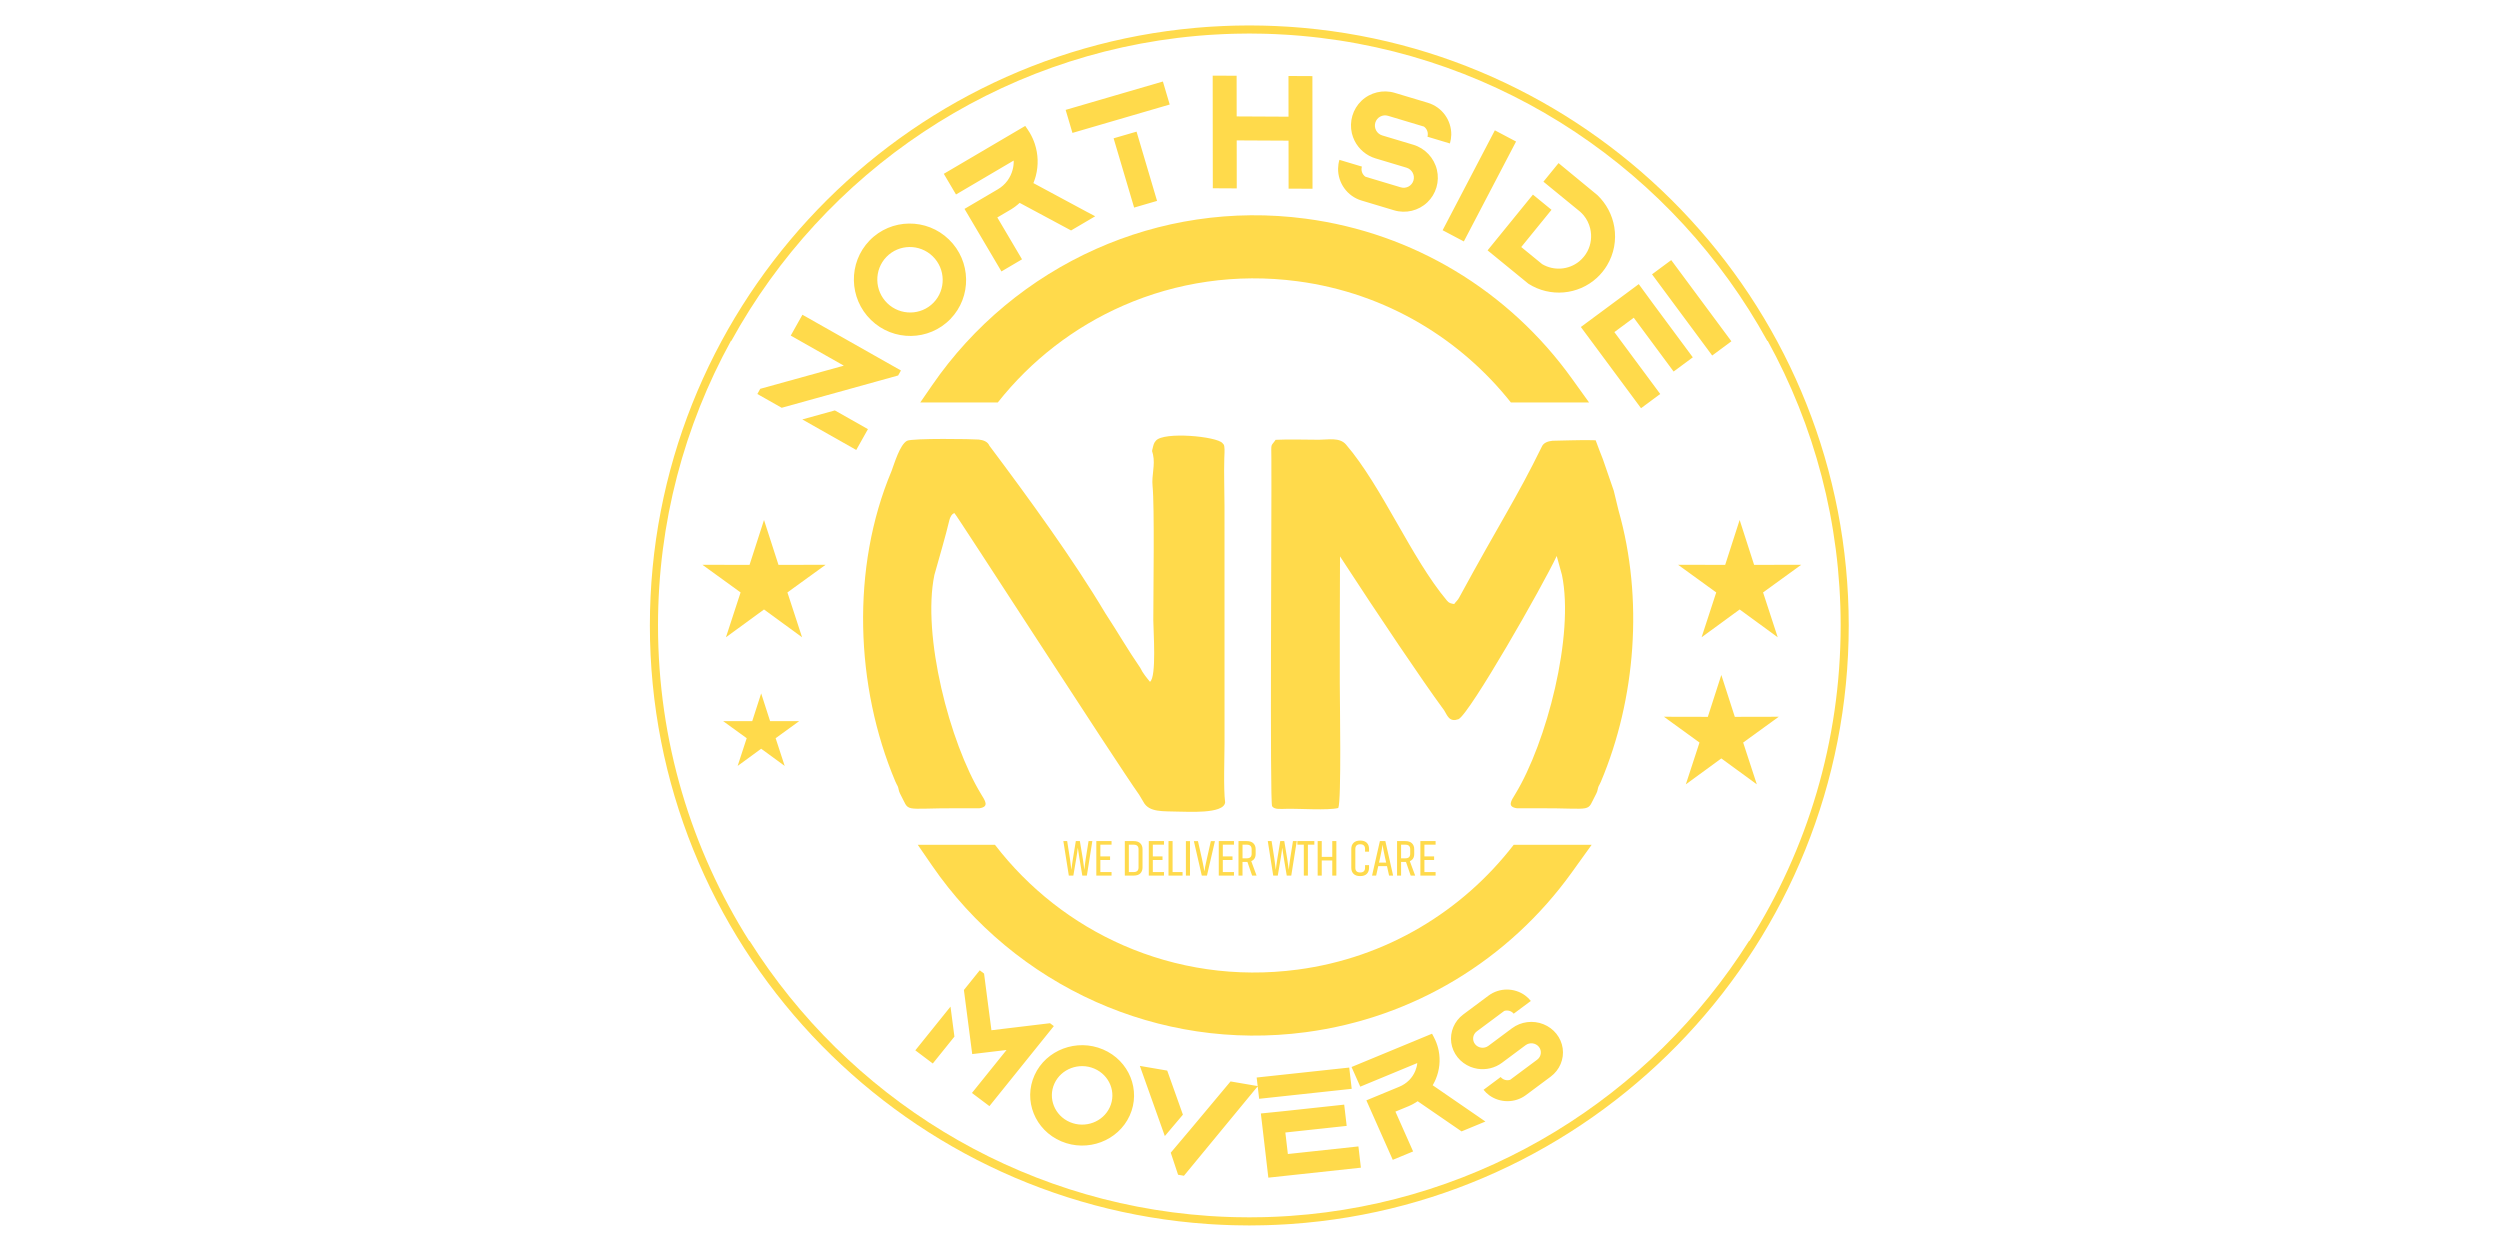 <svg xmlns="http://www.w3.org/2000/svg" width="800" viewBox="0 0 600 300" height="400" preserveAspectRatio="xMidYMid meet"><defs><path d="M 155 6.105 L 444 6.105 L 444 294.105 L 155 294.105 Z M 155 6.105 "></path></defs><g><path fill="#ffda4b" d="M 299.785 294.105 L 299.598 294.105 C 298.629 294.102 297.656 294.09 296.691 294.066 C 296.301 294.059 295.918 294.051 295.531 294.039 C 294.75 294.02 293.977 293.988 293.199 293.949 C 292.512 293.918 291.824 293.883 291.137 293.84 C 290.707 293.816 290.273 293.789 289.84 293.758 C 215.16 288.625 155.969 226.164 155.969 150.109 C 155.969 75.059 213.605 13.246 286.883 6.691 L 287.457 6.641 C 288.164 6.578 288.867 6.52 289.578 6.473 C 289.953 6.445 290.328 6.426 290.703 6.398 C 291.637 6.344 292.57 6.293 293.508 6.25 C 294.137 6.223 294.77 6.199 295.402 6.18 C 295.824 6.168 296.246 6.156 296.668 6.145 C 297.637 6.125 298.602 6.109 299.57 6.109 L 299.785 6.105 L 299.883 6.105 L 300.098 6.109 C 301.066 6.109 302.035 6.125 303 6.145 C 303.422 6.152 303.844 6.168 304.266 6.18 C 304.895 6.199 305.527 6.223 306.16 6.25 C 307.094 6.293 308.031 6.344 308.961 6.398 C 309.34 6.426 309.715 6.445 310.09 6.473 C 310.797 6.52 311.504 6.578 312.211 6.641 L 312.785 6.691 C 386.062 13.246 443.695 75.059 443.695 150.109 C 443.695 226.164 384.504 288.629 309.824 293.758 C 309.395 293.789 308.961 293.816 308.531 293.84 C 307.844 293.883 307.156 293.918 306.469 293.949 C 305.695 293.988 304.918 294.02 304.141 294.039 C 303.754 294.051 303.367 294.062 302.98 294.066 C 302.012 294.09 301.043 294.102 300.07 294.105 Z M 424.246 81.816 L 424.152 81.816 C 401.93 41.406 360.645 12.926 312.512 8.621 L 311.996 8.574 C 311.301 8.512 310.605 8.457 309.91 8.41 C 309.527 8.383 309.145 8.363 308.762 8.336 C 307.871 8.281 306.98 8.23 306.086 8.191 C 305.457 8.164 304.828 8.141 304.199 8.121 C 303.785 8.109 303.367 8.098 302.949 8.09 C 302 8.07 301.047 8.055 300.094 8.051 L 299.574 8.051 C 298.617 8.055 297.668 8.066 296.719 8.09 C 296.301 8.098 295.887 8.109 295.473 8.121 C 294.84 8.141 294.211 8.164 293.582 8.191 C 292.688 8.234 291.797 8.281 290.91 8.336 C 290.523 8.359 290.141 8.383 289.762 8.41 C 289.066 8.457 288.367 8.512 287.676 8.574 L 287.156 8.621 C 239.027 12.93 197.738 41.406 175.52 81.816 L 175.422 81.816 C 164.273 102.09 157.922 125.367 157.922 150.109 C 157.922 177.926 165.953 203.898 179.812 225.828 L 179.91 225.828 C 203.418 263.047 243.707 288.625 290.047 291.82 C 290.449 291.848 290.848 291.871 291.246 291.895 C 291.914 291.938 292.578 291.973 293.246 292.004 C 294.031 292.039 294.816 292.07 295.605 292.094 C 295.98 292.105 296.359 292.113 296.738 292.121 C 297.695 292.145 298.648 292.156 299.605 292.156 L 299.84 292.16 L 300.074 292.156 C 301.031 292.156 301.988 292.145 302.938 292.121 C 303.316 292.113 303.695 292.105 304.07 292.094 C 304.859 292.07 305.645 292.039 306.43 292.004 C 307.098 291.969 307.762 291.938 308.43 291.895 C 308.828 291.871 309.227 291.848 309.629 291.82 C 355.969 288.625 396.254 263.047 419.766 225.828 L 419.867 225.828 C 433.723 203.895 441.758 177.926 441.758 150.109 C 441.758 125.371 435.406 102.094 424.258 81.816 Z M 424.246 81.816 " fill-opacity="1" fill-rule="nonzero"></path></g><path fill="#ffda4b" d="M 205.5 107.992 L 208.305 102.992 L 200.367 98.5 L 192.551 100.664 Z M 189.777 80.543 L 202.52 87.758 L 182.457 93.316 L 181.766 94.559 L 182.371 94.902 L 184.621 96.176 L 187.609 97.867 L 195.426 95.699 L 200.773 94.219 L 210.039 91.648 L 215.555 90.113 L 216.227 88.918 L 192.582 75.539 Z M 208.695 57.723 C 203.539 63.055 203.699 71.609 209.051 76.805 C 214.398 81.996 222.945 81.887 228.102 76.559 C 233.258 71.23 233.098 62.672 227.746 57.48 C 222.398 52.285 213.852 52.395 208.695 57.723 Z M 223.848 61.512 C 226.961 64.535 227.059 69.527 224.055 72.633 C 221.055 75.734 216.066 75.797 212.953 72.773 C 209.832 69.746 209.746 64.758 212.746 61.656 C 215.75 58.551 220.73 58.484 223.848 61.512 Z M 261.137 51.004 L 248.008 43.941 C 248.023 43.891 248.047 43.84 248.074 43.789 L 248.086 43.754 C 248.102 43.715 248.113 43.684 248.129 43.645 C 248.152 43.574 248.184 43.504 248.207 43.441 C 248.246 43.34 248.277 43.246 248.301 43.16 C 248.312 43.145 248.312 43.133 248.32 43.117 C 248.34 43.051 248.367 42.973 248.395 42.898 C 248.461 42.688 248.523 42.461 248.594 42.219 C 249.25 39.688 249.176 37.043 248.363 34.562 C 248.059 33.629 247.645 32.715 247.137 31.855 C 246.977 31.582 246.809 31.309 246.621 31.047 L 246.055 30.223 L 226.512 41.715 L 229.441 46.676 L 240.027 40.449 L 243.285 38.531 C 243.312 39.27 243.223 40.016 243.035 40.727 C 242.785 41.676 242.375 42.543 241.812 43.32 C 241.797 43.344 241.781 43.371 241.762 43.391 C 241.145 44.223 240.379 44.906 239.477 45.434 L 231.484 50.133 L 240.348 65.145 L 245.285 62.238 L 239.355 52.191 L 242.406 50.398 C 242.484 50.352 242.559 50.309 242.637 50.262 L 242.648 50.254 L 242.656 50.25 L 242.711 50.211 L 242.762 50.176 L 242.777 50.172 C 242.836 50.137 242.887 50.094 242.949 50.059 C 242.98 50.043 243.004 50.031 243.016 50.012 C 243.09 49.969 243.164 49.918 243.238 49.867 L 243.285 49.84 L 243.324 49.809 C 243.395 49.758 243.477 49.703 243.559 49.641 C 243.629 49.59 243.707 49.531 243.777 49.48 C 243.809 49.453 243.84 49.426 243.867 49.402 C 243.941 49.352 244.012 49.297 244.074 49.242 L 244.082 49.234 C 244.109 49.215 244.129 49.191 244.16 49.176 C 244.219 49.129 244.266 49.078 244.316 49.039 C 244.449 48.926 244.59 48.805 244.719 48.688 L 256.523 55.023 L 257.055 55.312 L 262.848 51.906 L 261.148 51 L 261.148 51.004 Z M 277.695 48.215 L 272.773 31.594 L 267.266 33.195 L 272.191 49.82 Z M 255.754 26.375 L 257.387 31.898 L 266.125 29.348 L 271.629 27.742 L 280.73 25.086 L 279.094 19.562 L 255.75 26.375 Z M 309.234 18.238 L 309.246 28.004 L 296.801 27.941 L 296.789 18.18 L 291.047 18.152 L 291.074 45.184 L 296.82 45.215 L 296.809 33.695 L 309.25 33.758 L 309.262 45.273 L 315.004 45.301 L 314.977 18.266 Z M 339.188 34.738 L 331.738 32.504 C 330.434 32.113 329.691 30.742 330.074 29.441 C 330.453 28.145 331.82 27.402 333.125 27.793 L 341.742 30.379 C 342.488 30.918 342.859 31.887 342.59 32.812 L 347.98 34.43 C 348.184 33.734 348.289 33.039 348.305 32.344 C 348.359 28.906 346.137 25.707 342.684 24.668 L 334.742 22.285 C 331.93 21.441 328.863 22.176 326.746 24.195 C 325.723 25.18 324.969 26.418 324.566 27.785 C 324.164 29.16 324.125 30.617 324.453 32.004 C 324.598 32.621 324.824 33.215 325.098 33.777 C 326.109 35.797 327.914 37.348 330.121 38.012 L 337.57 40.246 C 338.867 40.637 339.617 42.016 339.234 43.309 C 338.852 44.613 337.484 45.348 336.188 44.961 L 327.699 42.414 C 326.949 41.887 326.578 40.91 326.855 39.98 L 321.461 38.363 C 321.258 39.055 321.152 39.758 321.141 40.445 C 321.086 43.883 323.312 47.094 326.77 48.129 L 334.57 50.469 C 337.387 51.312 340.449 50.582 342.57 48.551 C 343.59 47.578 344.344 46.336 344.75 44.961 C 345.152 43.594 345.188 42.141 344.859 40.754 C 344.18 37.883 342.008 35.582 339.191 34.738 Z M 358.766 31.277 L 346.23 55.254 L 351.32 57.945 L 363.855 33.969 Z M 385.688 63.691 C 387.344 60.949 387.965 57.676 387.43 54.484 C 386.941 51.559 385.512 48.867 383.371 46.824 L 374.051 39.148 L 370.422 43.605 L 379.254 50.828 C 379.559 51.105 379.836 51.391 380.09 51.695 C 380.836 52.602 381.359 53.66 381.641 54.812 C 382.098 56.68 381.863 58.637 380.984 60.316 C 380.746 60.773 380.453 61.207 380.125 61.609 C 379.789 62.027 379.402 62.414 378.984 62.754 C 376.465 64.785 372.91 65.043 370.117 63.391 L 365.098 59.289 L 372.363 50.355 L 367.902 46.707 L 357.02 60.086 L 366.805 68.086 L 366.855 68.121 C 372.016 71.387 378.742 70.805 383.227 66.707 C 383.711 66.266 384.168 65.777 384.586 65.262 C 384.992 64.762 385.367 64.238 385.688 63.695 Z M 401.094 62.426 L 400.23 63.062 L 396.488 65.836 L 410.926 85.324 L 415.535 81.91 L 401.098 62.426 Z M 392.102 76.254 L 401.668 89.168 L 406.273 85.758 L 396.707 72.844 L 393.301 68.191 L 384.016 75.07 L 383.152 75.707 L 379.406 78.48 L 393.848 97.969 L 398.453 94.555 L 387.445 79.703 L 392.102 76.254 L 392.098 76.254 Z M 392.102 76.254 " fill-opacity="1" fill-rule="nonzero"></path><path fill="#ffda4b" d="M 219.676 252.082 L 223.871 255.238 L 229.062 248.789 L 228.121 241.59 Z M 252.008 245.57 L 237.945 247.258 L 237.062 240.516 L 236.176 233.66 L 235.133 232.875 L 231.336 237.598 L 232.27 244.805 L 232.703 248.133 L 233.332 252.977 L 234.316 252.863 L 235.684 252.699 L 236.09 252.652 L 237.613 252.469 L 241.57 251.996 L 233.266 262.312 L 237.461 265.469 L 252.922 246.262 L 252.004 245.57 Z M 264.723 251.867 C 258.43 249.188 251.062 251.949 248.297 258.027 C 245.531 264.105 248.398 271.23 254.695 273.914 C 260.988 276.594 268.355 273.832 271.121 267.754 C 273.887 261.676 271.02 254.547 264.727 251.867 Z M 266.359 265.723 C 264.75 269.262 260.453 270.879 256.785 269.312 C 253.121 267.754 251.449 263.594 253.059 260.055 C 254.668 256.512 258.969 254.906 262.629 256.465 C 266.301 258.031 267.973 262.18 266.359 265.723 Z M 280.258 257.293 L 280.129 256.941 L 273.566 255.816 L 274.047 257.176 L 279.559 272.656 L 283.898 267.52 Z M 295.332 259.543 L 295.09 259.832 L 287.555 268.84 L 286.133 270.539 L 285.32 271.512 L 285.312 271.512 L 280.98 276.648 L 282.738 281.938 L 284.148 282.18 L 300.961 261.785 L 301.898 260.668 Z M 301.598 258.605 L 301.711 259.562 L 302.195 263.711 L 324.41 261.316 L 323.816 256.215 L 301.602 258.605 Z M 308.484 271.801 L 323.203 270.215 L 322.609 265.113 L 307.891 266.699 L 302.605 267.234 L 303.809 277.531 L 303.918 278.488 L 304.402 282.637 L 326.613 280.242 L 326.02 275.141 L 309.086 276.965 L 308.484 271.805 Z M 355.051 268.172 L 343.84 260.457 C 343.863 260.414 343.891 260.371 343.918 260.324 L 343.934 260.301 C 343.953 260.266 343.969 260.238 343.988 260.207 C 344.016 260.148 344.051 260.086 344.082 260.031 C 344.129 259.949 344.168 259.871 344.203 259.797 C 344.215 259.785 344.215 259.773 344.223 259.762 C 344.254 259.703 344.285 259.641 344.32 259.578 C 344.402 259.395 344.488 259.199 344.582 258.996 C 345.488 256.828 345.734 254.477 345.289 252.191 C 345.121 251.332 344.852 250.477 344.484 249.656 C 344.371 249.398 344.246 249.137 344.109 248.883 L 343.688 248.09 L 324.371 256.082 L 326.465 260.797 L 336.926 256.469 L 340.148 255.133 C 340.086 255.793 339.91 256.441 339.656 257.051 C 339.316 257.863 338.832 258.586 338.227 259.211 C 338.207 259.23 338.188 259.25 338.168 259.266 C 337.504 259.934 336.719 260.449 335.824 260.82 L 327.926 264.086 L 334.266 278.363 L 339.145 276.344 L 334.902 266.789 L 337.918 265.543 C 337.996 265.512 338.07 265.48 338.145 265.449 L 338.156 265.441 L 338.219 265.41 L 338.27 265.387 L 338.285 265.383 C 338.34 265.359 338.398 265.328 338.457 265.305 C 338.484 265.293 338.508 265.285 338.523 265.27 C 338.598 265.238 338.672 265.203 338.742 265.168 L 338.789 265.148 L 338.828 265.125 C 338.902 265.09 338.98 265.051 339.062 265.004 C 339.137 264.965 339.211 264.922 339.285 264.883 C 339.316 264.863 339.348 264.844 339.375 264.828 C 339.449 264.789 339.52 264.746 339.582 264.707 L 339.594 264.703 C 339.621 264.684 339.641 264.668 339.672 264.66 C 339.73 264.621 339.781 264.586 339.832 264.559 C 339.965 264.473 340.109 264.379 340.238 264.293 L 350.32 271.223 L 350.777 271.535 L 356.5 269.168 L 355.051 268.176 L 355.047 268.176 Z M 362.895 246.77 L 357.211 251.004 C 356.215 251.746 354.789 251.566 354.023 250.605 C 353.258 249.648 353.438 248.266 354.434 247.527 L 361.012 242.629 C 361.816 242.367 362.742 242.609 363.285 243.289 L 367.402 240.227 C 366.992 239.715 366.531 239.273 366.016 238.898 C 363.477 237.051 359.883 236.984 357.246 238.949 L 351.188 243.465 C 349.039 245.066 347.938 247.672 348.305 250.273 C 348.488 251.531 349.008 252.73 349.816 253.742 C 350.625 254.758 351.695 255.547 352.91 256.039 C 353.453 256.258 354.016 256.406 354.586 256.504 C 356.641 256.832 358.777 256.332 360.461 255.078 L 366.145 250.844 C 367.133 250.105 368.566 250.289 369.332 251.242 C 370.102 252.203 369.914 253.586 368.922 254.324 L 362.441 259.148 C 361.641 259.414 360.715 259.172 360.164 258.484 L 356.051 261.551 C 356.457 262.062 356.926 262.512 357.434 262.879 C 359.977 264.723 363.574 264.793 366.211 262.828 L 372.168 258.395 C 374.316 256.793 375.418 254.184 375.043 251.582 C 374.863 250.328 374.344 249.129 373.535 248.109 C 372.727 247.102 371.656 246.309 370.445 245.82 C 367.938 244.805 365.043 245.172 362.895 246.773 Z M 362.895 246.77 " fill-opacity="1" fill-rule="nonzero"></path><path fill="#ffda4b" d="M 263.027 59.758 C 278.32 52.938 295.613 50.125 313.379 52.484 C 326.453 54.219 338.543 58.582 349.188 64.973 C 360.246 71.605 369.754 80.434 377.188 90.77 L 381.375 96.59 L 362.613 96.59 C 356.602 89.016 349.199 82.535 340.746 77.566 C 331.992 72.43 322.102 68.918 311.418 67.504 C 296.629 65.539 282.281 67.785 269.582 73.34 C 257.828 78.48 247.473 86.469 239.473 96.59 L 220.867 96.59 L 223.707 92.465 C 233.559 78.137 247.227 66.805 263.031 59.758 Z M 263.027 59.758 " fill-opacity="1" fill-rule="nonzero"></path><path fill="#ffda4b" d="M 313.379 247.727 C 295.613 250.082 278.32 247.27 263.027 240.453 C 247.223 233.406 233.555 222.078 223.703 207.75 L 220.262 202.75 L 238.789 202.75 C 246.883 213.285 257.488 221.586 269.578 226.871 C 282.277 232.426 296.625 234.672 311.418 232.707 C 322.098 231.293 331.992 227.777 340.742 222.641 C 349.52 217.488 357.156 210.699 363.289 202.754 L 381.996 202.754 L 377.188 209.441 C 369.754 219.777 360.246 228.605 349.188 235.238 C 338.543 241.625 326.453 245.992 313.379 247.727 Z M 313.379 247.727 " fill-opacity="1" fill-rule="nonzero"></path><path fill="#ffda4b" d="M 183.363 124.797 L 186.836 135.57 L 198.141 135.551 L 188.98 142.184 L 192.496 152.945 L 183.363 146.273 L 174.227 152.945 L 177.742 142.184 L 168.582 135.551 L 179.891 135.57 Z M 183.363 124.797 " fill-opacity="1" fill-rule="evenodd"></path><path fill="#ffda4b" d="M 417.516 124.793 L 420.988 135.57 L 432.297 135.547 L 423.137 142.184 L 426.652 152.945 L 417.516 146.273 L 408.383 152.945 L 411.895 142.184 L 402.734 135.547 L 414.043 135.57 Z M 417.516 124.793 " fill-opacity="1" fill-rule="evenodd"></path><path fill="#ffda4b" d="M 182.68 166.418 L 184.824 173.078 L 191.812 173.066 L 186.152 177.168 L 188.324 183.82 L 182.68 179.695 L 177.035 183.82 L 179.207 177.168 L 173.547 173.066 L 180.535 173.078 Z M 182.68 166.418 " fill-opacity="1" fill-rule="evenodd"></path><path fill="#ffda4b" d="M 413.117 161.996 L 416.355 172.043 L 426.902 172.02 L 418.359 178.211 L 421.637 188.242 L 413.117 182.023 L 404.602 188.242 L 407.879 178.211 L 399.34 172.02 L 409.879 172.043 Z M 413.117 161.996 " fill-opacity="1" fill-rule="evenodd"></path><path fill="#ffda4b" d="M 258.195 201.863 L 257.484 206.199 C 257.328 207.148 257.211 208.004 257.129 208.766 L 256.797 206.188 L 256.121 201.859 L 255.203 201.859 L 256.516 210.137 L 257.605 210.137 L 258.293 206.086 C 258.477 205.004 258.602 204.125 258.676 203.445 L 259.078 206.098 L 259.754 210.137 L 260.848 210.137 L 262.16 201.859 L 261.254 201.859 L 260.562 206.188 C 260.426 207.117 260.316 207.977 260.246 208.766 L 259.891 206.199 L 259.168 201.863 Z M 266.773 209.293 L 264.086 209.293 L 264.086 206.395 L 266.418 206.395 L 266.418 205.535 L 264.086 205.535 L 264.086 202.723 L 266.773 202.723 L 266.773 201.863 L 263.117 201.863 L 263.117 210.141 L 266.773 210.141 Z M 269.953 201.863 L 269.953 210.141 L 272.086 210.141 C 272.789 210.141 273.32 209.965 273.676 209.613 C 274.031 209.262 274.207 208.789 274.207 208.199 L 274.207 203.816 C 274.207 203.227 274.031 202.754 273.676 202.398 C 273.32 202.039 272.789 201.863 272.086 201.863 Z M 270.922 209.293 L 270.922 202.723 L 272.086 202.723 C 272.863 202.723 273.25 203.09 273.25 203.816 L 273.25 208.188 C 273.25 208.926 272.863 209.293 272.086 209.293 Z M 279.359 209.293 L 276.676 209.293 L 276.676 206.395 L 279.004 206.395 L 279.004 205.535 L 276.676 205.535 L 276.676 202.723 L 279.359 202.723 L 279.359 201.863 L 275.707 201.863 L 275.707 210.141 L 279.359 210.141 Z M 283.812 209.293 L 281.422 209.293 L 281.422 201.863 L 280.441 201.863 L 280.441 210.141 L 283.812 210.141 Z M 285.598 210.145 L 285.598 201.867 L 284.613 201.867 L 284.613 210.145 Z M 289.668 210.145 L 291.582 201.867 L 290.602 201.867 L 289.621 206.238 C 289.281 207.719 289.094 208.691 289.055 209.16 C 288.988 208.664 288.801 207.688 288.492 206.238 L 287.508 201.867 L 286.527 201.867 L 288.43 210.145 Z M 296.156 209.293 L 293.473 209.293 L 293.473 206.395 L 295.801 206.395 L 295.801 205.535 L 293.473 205.535 L 293.473 202.723 L 296.156 202.723 L 296.156 201.863 L 292.504 201.863 L 292.504 210.141 L 296.156 210.141 Z M 298.207 206.004 L 298.207 202.723 L 299.227 202.723 C 300 202.723 300.391 203.086 300.391 203.812 L 300.391 204.918 C 300.391 205.637 300 205.996 299.227 205.996 L 298.207 205.996 Z M 301.578 210.141 L 300.301 206.676 C 301.004 206.379 301.355 205.801 301.355 204.934 L 301.355 203.816 C 301.355 203.227 301.176 202.754 300.816 202.398 C 300.457 202.039 299.926 201.863 299.223 201.863 L 297.238 201.863 L 297.238 210.141 L 298.203 210.141 L 298.203 206.871 L 299.383 206.871 L 300.508 210.141 Z M 307.258 201.863 L 306.547 206.199 C 306.391 207.148 306.273 208.004 306.191 208.766 L 305.859 206.188 L 305.184 201.859 L 304.266 201.859 L 305.574 210.137 L 306.668 210.137 L 307.355 206.086 C 307.535 205.004 307.66 204.125 307.734 203.445 L 308.141 206.098 L 308.816 210.137 L 309.906 210.137 L 311.223 201.859 L 310.312 201.859 L 309.625 206.188 C 309.484 207.117 309.383 207.977 309.305 208.766 L 308.949 206.199 L 308.227 201.863 Z M 315.441 201.863 L 311.367 201.863 L 311.367 202.723 L 312.914 202.723 L 312.914 210.145 L 313.895 210.145 L 313.895 202.723 L 315.441 202.723 Z M 319.746 201.863 L 319.746 205.645 L 317.219 205.645 L 317.219 201.863 L 316.238 201.863 L 316.238 210.141 L 317.219 210.141 L 317.219 206.516 L 319.746 206.516 L 319.746 210.141 L 320.727 210.141 L 320.727 201.863 Z M 327.613 207.637 L 327.613 208.262 C 327.613 209.016 327.223 209.391 326.445 209.391 C 325.672 209.391 325.281 209.016 325.281 208.262 L 325.281 203.742 C 325.281 202.996 325.672 202.625 326.445 202.625 C 327.223 202.625 327.613 202.996 327.613 203.742 L 327.613 204.402 L 328.57 204.402 L 328.57 203.715 C 328.57 203.117 328.391 202.641 328.035 202.277 C 327.68 201.918 327.148 201.738 326.445 201.738 C 325.742 201.738 325.215 201.918 324.852 202.285 C 324.492 202.648 324.312 203.129 324.312 203.715 L 324.312 208.297 C 324.312 208.887 324.492 209.359 324.852 209.723 C 325.215 210.082 325.742 210.262 326.445 210.262 C 327.148 210.262 327.68 210.082 328.035 209.723 C 328.391 209.359 328.57 208.887 328.57 208.297 L 328.57 207.633 L 327.613 207.633 L 327.613 207.629 Z M 330.961 207.031 L 331.246 205.754 C 331.586 204.176 331.781 203.164 331.82 202.723 C 331.852 203.145 332.043 204.156 332.395 205.754 L 332.68 207.031 Z M 333.379 210.141 L 334.348 210.141 L 332.484 201.863 L 331.172 201.863 L 329.293 210.141 L 330.277 210.141 L 330.777 207.867 L 332.875 207.867 Z M 336.262 206.004 L 336.262 202.723 L 337.281 202.723 C 338.059 202.723 338.445 203.086 338.445 203.812 L 338.445 204.918 C 338.445 205.637 338.059 205.996 337.281 205.996 L 336.262 205.996 Z M 339.637 210.141 L 338.359 206.676 C 339.062 206.379 339.414 205.801 339.414 204.934 L 339.414 203.816 C 339.414 203.227 339.234 202.754 338.875 202.398 C 338.516 202.039 337.984 201.863 337.281 201.863 L 335.293 201.863 L 335.293 210.141 L 336.262 210.141 L 336.262 206.871 L 337.441 206.871 L 338.566 210.141 Z M 344.543 209.293 L 341.859 209.293 L 341.859 206.395 L 344.188 206.395 L 344.188 205.535 L 341.859 205.535 L 341.859 202.723 L 344.543 202.723 L 344.543 201.859 L 340.891 201.859 L 340.891 210.137 L 344.543 210.137 L 344.543 209.289 Z M 344.543 209.293 " fill-opacity="1" fill-rule="nonzero"></path><path fill="#ffda4b" d="M 384.238 187.559 C 384.008 188.125 383.797 188.418 383.668 188.699 C 383.426 189.23 383.48 189.773 383.109 190.457 C 380.551 195.191 383.16 193.938 369.113 193.977 L 364.035 193.977 C 361.637 193.621 362.699 192.164 363.652 190.602 C 371.188 178.238 377.871 152.508 374.871 137.996 C 374.699 137.383 373.805 134.109 373.613 133.434 C 370.324 140.488 352.781 171.234 350.043 172.605 C 350.031 172.613 349.379 172.785 349.285 172.797 C 347.418 173.012 347.168 171.035 346.199 169.934 C 341.48 163.508 331.082 148.105 321.605 133.535 C 321.547 143.617 321.547 153.699 321.547 163.789 C 321.547 167.938 321.977 192.266 321.184 193.922 C 318.645 194.535 312.031 194.047 308.793 194.117 C 308.164 194.129 307.32 194.176 306.703 194.125 C 306.16 194.082 305.605 193.949 305.305 193.496 C 304.738 192.641 305.215 123.484 305.129 109.996 C 305.102 106.098 304.938 107.324 306.152 105.555 C 309.469 105.395 313.164 105.539 316.523 105.539 C 318.766 105.539 321.504 104.902 323.035 106.684 C 331.691 116.777 338.688 133.918 347.262 144.137 C 347.777 144.75 348.129 144.816 349.004 144.973 C 349.371 144.434 349.879 144.055 350.168 143.473 C 360.023 125.324 363.914 119.691 370.012 107.254 C 370.422 106.254 371.488 105.902 372.574 105.781 C 373.277 105.746 375.09 105.703 377.043 105.676 L 377.074 105.676 C 378.547 105.637 380.082 105.629 381.246 105.637 L 381.387 105.637 C 382.09 105.645 382.645 105.652 382.957 105.664 C 383.629 107.523 384.184 108.922 384.684 110.188 L 387.301 117.77 L 388.445 122.488 C 394.473 143.668 392.586 167.754 384.234 187.559 Z M 214.883 187.559 C 215.117 188.125 215.328 188.418 215.453 188.699 C 215.695 189.23 215.641 189.773 216.008 190.457 C 218.57 195.191 215.961 193.938 230.004 193.977 L 235.086 193.977 C 237.48 193.621 236.422 192.164 235.469 190.602 C 227.93 178.238 221.25 152.508 224.25 137.996 C 225.336 134.074 226.969 128.609 227.848 124.836 C 227.992 124.223 228.402 123.316 229.062 123.145 C 229.277 123.09 268.023 183.191 273.395 190.734 L 274.43 192.469 C 275.77 195.039 279.297 194.652 282.461 194.781 C 284.793 194.77 293.727 195.449 294.031 192.574 C 293.602 189.031 293.887 182.133 293.887 178.324 L 293.879 121.512 C 293.879 117.77 293.719 113.691 293.832 110 C 293.855 109.25 293.953 107.898 293.836 107.191 C 293.754 106.684 293.699 106.684 293.398 106.359 C 292.059 104.723 279.293 103.539 277.418 105.762 C 276.906 106.309 276.82 106.863 276.633 107.602 C 276.398 108.52 276.512 108.129 276.727 109.102 C 277.277 111.641 276.359 114.086 276.613 116.613 C 277.109 121.547 276.793 142.305 276.793 148.879 C 276.793 151.23 277.621 162.492 275.996 163.633 C 275.227 162.684 274.262 161.562 273.66 160.273 C 270.586 155.824 268.18 151.586 265.262 147.152 C 257.559 134.211 246.738 119.352 237.453 106.965 C 237.039 105.965 235.973 105.613 234.891 105.492 C 233.723 105.363 218.906 105.133 217.684 105.793 C 215.965 106.723 214.648 111.242 213.973 113.043 C 204.215 136.234 205.262 164.742 214.883 187.559 L 214.883 187.562 Z M 214.883 187.559 " fill-opacity="1" fill-rule="evenodd"></path></svg>